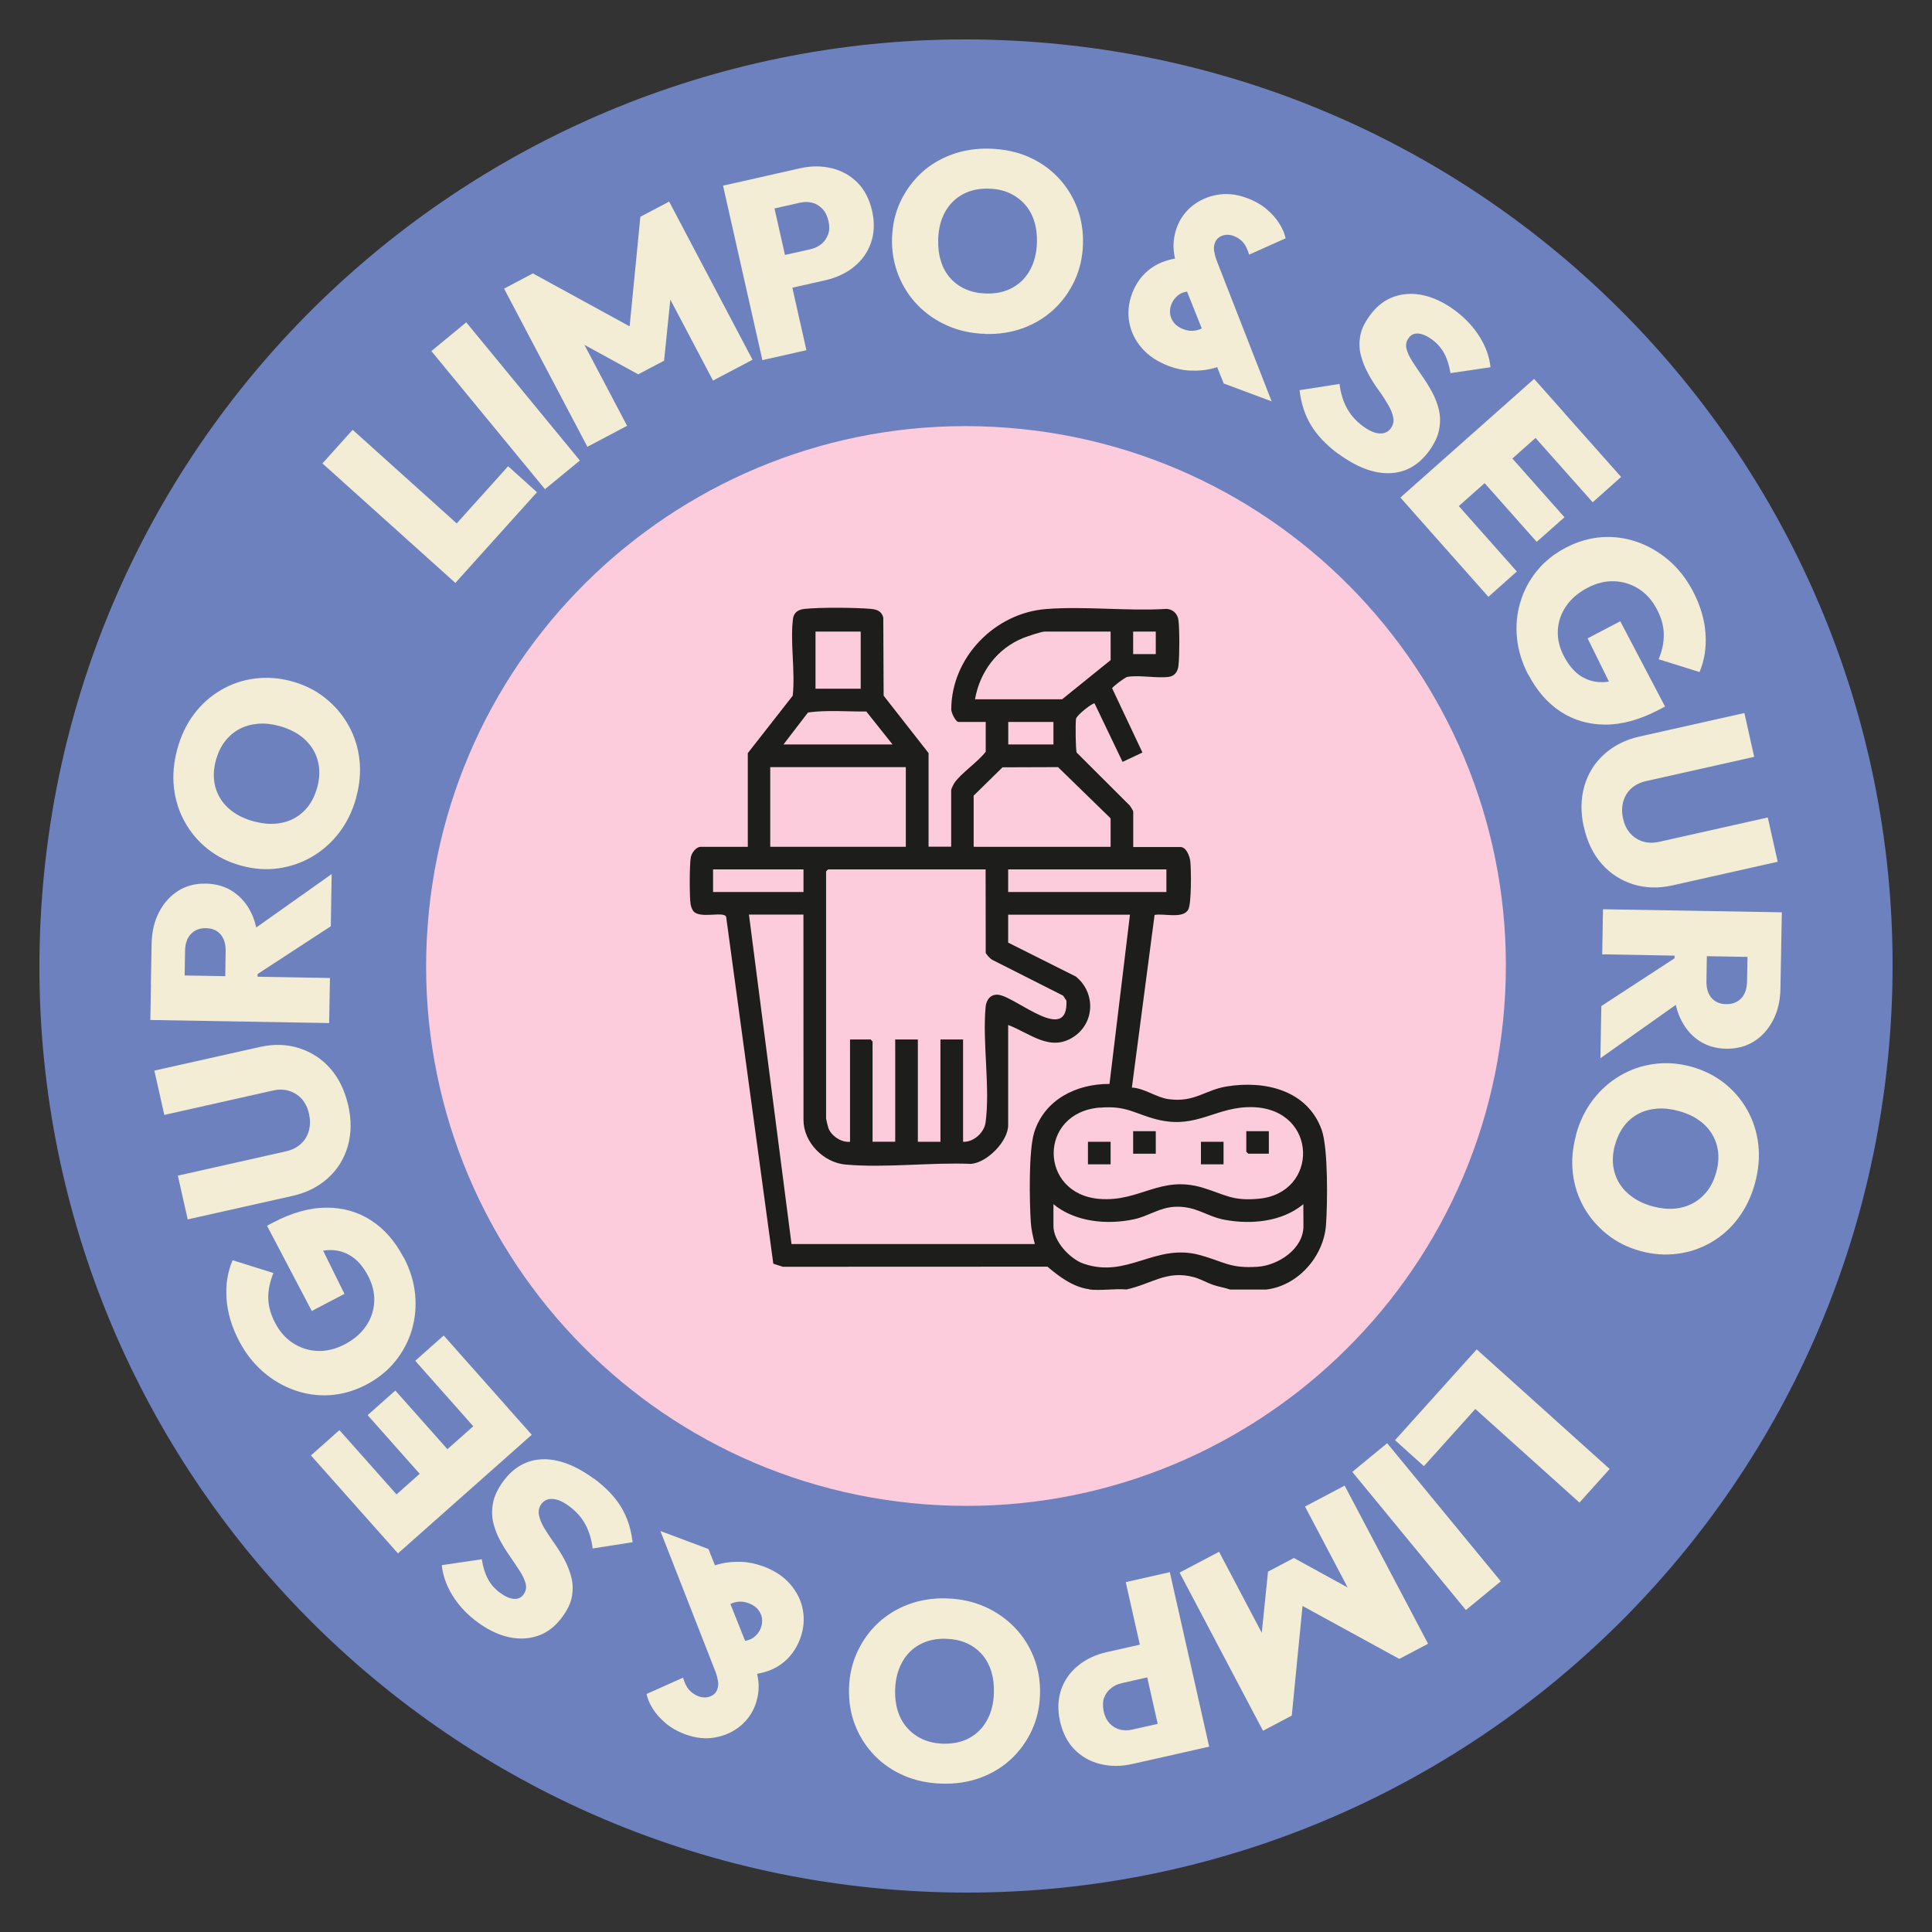 <svg xmlns="http://www.w3.org/2000/svg" xmlns:xlink="http://www.w3.org/1999/xlink" width="200" zoomAndPan="magnify" viewBox="0 0 150 150" height="200" preserveAspectRatio="xMidYMid meet" version="1.0"><rect x="0" y="0" width="150" height="150" fill="#333333" stroke="none"/><path fill="#6e81bf" d="M 146.73 80.453 C 143.719 120.07 109.168 149.742 69.551 146.73 C 29.938 143.719 0.262 109.16 3.27 69.547 C 6.273 29.93 40.84 0.262 80.453 3.27 C 120.07 6.273 149.742 40.832 146.73 80.449 " fill-opacity="1" fill-rule="nonzero"/><path fill="#fcccdc" d="M 116.793 78.176 C 115.039 101.258 94.906 118.551 71.824 116.793 C 48.742 115.039 31.449 94.906 33.207 71.824 C 34.961 48.742 55.094 31.449 78.176 33.207 C 101.258 34.961 118.551 55.094 116.793 78.176 " fill-opacity="1" fill-rule="nonzero"/><path fill="#f4edd6" d="M 37.215 43.188 L 34.977 41.176 L 39.449 36.199 L 41.691 38.215 Z M 35.355 45.258 L 25.035 35.98 L 27.379 33.371 L 37.699 42.652 Z M 35.355 45.258 " fill-opacity="1" fill-rule="nonzero"/><path fill="#f4edd6" d="M 42.312 37.98 L 33.492 27.258 L 36.199 25.027 L 45.02 35.754 Z M 42.312 37.98 " fill-opacity="1" fill-rule="nonzero"/><path fill="#f4edd6" d="M 45.605 34.688 L 39.137 22.41 L 41.371 21.227 L 49.836 25.859 L 48.777 26.418 L 49.719 16.828 L 51.953 15.652 L 58.426 27.93 L 55.359 29.547 L 51.586 22.391 L 52.145 22.273 L 51.559 28.004 L 49.551 29.062 L 44.504 26.297 L 44.914 25.902 L 48.688 33.059 Z M 45.605 34.688 " fill-opacity="1" fill-rule="nonzero"/><path fill="#f4edd6" d="M 60.805 22.496 L 60.23 19.953 L 62.906 19.355 C 63.234 19.281 63.523 19.145 63.77 18.949 C 64.012 18.754 64.184 18.504 64.293 18.199 C 64.406 17.891 64.41 17.543 64.32 17.152 C 64.227 16.758 64.074 16.441 63.84 16.203 C 63.609 15.965 63.352 15.809 63.047 15.738 C 62.738 15.664 62.422 15.664 62.09 15.742 L 59.418 16.344 L 58.84 13.805 L 62.109 13.066 C 62.973 12.871 63.797 12.871 64.574 13.062 C 65.352 13.25 66.02 13.625 66.57 14.176 C 67.121 14.727 67.5 15.461 67.711 16.379 C 67.91 17.273 67.883 18.094 67.625 18.84 C 67.367 19.586 66.922 20.211 66.301 20.715 C 65.684 21.215 64.938 21.562 64.066 21.762 Z M 59.191 27.961 L 56.137 14.414 L 59.559 13.645 L 62.609 27.188 Z M 59.191 27.961 " fill-opacity="1" fill-rule="nonzero"/><path fill="#f4edd6" d="M 76.555 22.789 C 77.34 22.812 78.023 22.66 78.605 22.34 C 79.188 22.023 79.645 21.559 79.977 20.953 C 80.309 20.348 80.484 19.637 80.508 18.816 C 80.527 18.215 80.453 17.664 80.293 17.164 C 80.137 16.66 79.891 16.227 79.559 15.859 C 79.23 15.492 78.836 15.199 78.371 14.988 C 77.906 14.781 77.383 14.664 76.793 14.648 C 76.012 14.621 75.324 14.77 74.742 15.09 C 74.16 15.406 73.703 15.867 73.371 16.465 C 73.043 17.066 72.863 17.773 72.84 18.582 C 72.82 19.207 72.895 19.777 73.055 20.285 C 73.211 20.793 73.457 21.234 73.789 21.602 C 74.117 21.969 74.512 22.254 74.977 22.457 C 75.441 22.66 75.969 22.77 76.555 22.789 M 76.5 25.922 C 75.43 25.891 74.449 25.676 73.562 25.285 C 72.676 24.895 71.902 24.363 71.246 23.688 C 70.594 23.016 70.09 22.23 69.742 21.344 C 69.395 20.457 69.227 19.496 69.258 18.48 C 69.289 17.465 69.504 16.52 69.902 15.668 C 70.301 14.82 70.844 14.066 71.523 13.434 C 72.203 12.805 73.004 12.32 73.918 11.992 C 74.828 11.66 75.82 11.508 76.887 11.543 C 77.949 11.582 78.938 11.781 79.824 12.168 C 80.711 12.555 81.48 13.082 82.125 13.754 C 82.766 14.426 83.27 15.203 83.613 16.094 C 83.953 16.98 84.113 17.93 84.082 18.945 C 84.055 19.961 83.84 20.902 83.441 21.766 C 83.043 22.629 82.504 23.383 81.82 24.02 C 81.133 24.656 80.336 25.145 79.43 25.477 C 78.527 25.805 77.547 25.957 76.488 25.93 " fill-opacity="1" fill-rule="nonzero"/><path fill="#f4edd6" d="M 95.008 29.773 L 91.551 21.105 C 91.289 20.426 91.141 19.812 91.117 19.27 C 91.094 18.723 91.176 18.184 91.379 17.633 C 91.625 16.973 92.027 16.422 92.578 15.98 C 93.129 15.543 93.777 15.254 94.508 15.125 C 95.234 14.996 96 15.074 96.797 15.371 C 97.422 15.602 97.941 15.895 98.359 16.258 C 98.773 16.617 99.105 16.992 99.348 17.391 C 99.594 17.789 99.746 18.16 99.812 18.504 L 96.98 19.77 C 96.863 19.367 96.711 19.047 96.516 18.82 C 96.32 18.594 96.074 18.43 95.781 18.32 C 95.461 18.203 95.164 18.199 94.887 18.301 C 94.613 18.406 94.422 18.59 94.328 18.848 C 94.25 19.055 94.227 19.262 94.262 19.477 C 94.301 19.691 94.355 19.938 94.453 20.207 L 98.73 31.16 Z M 90.766 28.426 C 89.887 28.094 89.184 27.637 88.66 27.035 C 88.141 26.438 87.812 25.77 87.676 25.027 C 87.543 24.289 87.617 23.547 87.891 22.801 C 88.195 21.98 88.68 21.332 89.34 20.844 C 90.004 20.352 90.848 20.078 91.883 19.996 L 92.426 22.621 C 92.047 22.621 91.734 22.723 91.484 22.91 C 91.234 23.102 91.051 23.352 90.934 23.656 C 90.84 23.902 90.816 24.148 90.852 24.402 C 90.891 24.66 91 24.883 91.172 25.09 C 91.344 25.297 91.586 25.449 91.895 25.566 C 92.199 25.684 92.508 25.715 92.805 25.664 C 93.105 25.617 93.41 25.477 93.723 25.242 L 95.121 28.23 C 94.832 28.402 94.457 28.543 93.992 28.645 C 93.527 28.75 93.02 28.793 92.465 28.773 C 91.906 28.758 91.344 28.641 90.766 28.426 " fill-opacity="1" fill-rule="nonzero"/><path fill="#f4edd6" d="M 103.914 35.246 C 102.98 34.555 102.273 33.816 101.793 33.023 C 101.309 32.227 101.016 31.32 100.898 30.293 L 104 29.809 C 104.086 30.508 104.27 31.125 104.559 31.664 C 104.848 32.203 105.262 32.68 105.82 33.09 C 106.289 33.438 106.719 33.629 107.094 33.652 C 107.465 33.676 107.766 33.551 107.973 33.266 C 108.168 33.004 108.23 32.715 108.168 32.406 C 108.109 32.094 107.973 31.754 107.758 31.395 C 107.547 31.035 107.301 30.652 107.012 30.262 C 106.727 29.871 106.461 29.449 106.219 28.996 C 105.973 28.543 105.789 28.082 105.66 27.598 C 105.531 27.117 105.52 26.621 105.605 26.102 C 105.691 25.578 105.949 25.047 106.359 24.488 C 106.883 23.773 107.504 23.289 108.219 23.039 C 108.934 22.789 109.695 22.746 110.5 22.922 C 111.309 23.102 112.125 23.484 112.93 24.078 C 113.738 24.672 114.387 25.363 114.871 26.137 C 115.355 26.906 115.637 27.703 115.723 28.512 L 112.613 28.969 C 112.52 28.391 112.367 27.883 112.141 27.457 C 111.914 27.035 111.602 26.676 111.191 26.367 C 110.801 26.082 110.453 25.93 110.129 25.898 C 109.805 25.867 109.555 25.984 109.367 26.242 C 109.184 26.496 109.125 26.766 109.199 27.066 C 109.27 27.367 109.418 27.684 109.637 28.035 C 109.859 28.383 110.109 28.758 110.391 29.16 C 110.672 29.562 110.938 29.98 111.176 30.422 C 111.414 30.863 111.598 31.328 111.715 31.816 C 111.828 32.305 111.836 32.82 111.73 33.359 C 111.629 33.898 111.363 34.449 110.949 35.02 C 110.129 36.133 109.102 36.707 107.871 36.738 C 106.641 36.77 105.316 36.266 103.91 35.23 " fill-opacity="1" fill-rule="nonzero"/><path fill="#f4edd6" d="M 118.742 33.465 L 120.949 31.5 L 125.863 37.031 L 123.656 38.996 Z M 114.785 36.969 L 116.941 35.062 L 121.465 40.16 L 119.309 42.07 Z M 110.57 40.711 L 112.777 38.746 L 117.766 44.371 L 115.559 46.336 Z M 108.727 38.629 L 119.109 29.418 L 121.434 32.035 L 111.051 41.254 Z M 108.727 38.629 " fill-opacity="1" fill-rule="nonzero"/><path fill="#f4edd6" d="M 118.66 52.402 C 118.172 51.465 117.879 50.516 117.781 49.562 C 117.68 48.605 117.766 47.676 118.031 46.777 C 118.293 45.875 118.727 45.062 119.32 44.328 C 119.914 43.594 120.668 42.992 121.566 42.523 C 122.48 42.043 123.41 41.777 124.359 41.707 C 125.309 41.641 126.227 41.77 127.121 42.082 C 128.012 42.395 128.832 42.879 129.582 43.52 C 130.328 44.164 130.938 44.953 131.43 45.883 C 132.004 46.977 132.336 48.074 132.414 49.168 C 132.492 50.266 132.34 51.262 131.949 52.176 L 128.777 51.184 C 129.059 50.504 129.188 49.855 129.176 49.227 C 129.164 48.594 128.988 47.953 128.637 47.297 C 128.289 46.629 127.824 46.102 127.254 45.734 C 126.684 45.367 126.047 45.16 125.355 45.129 C 124.664 45.098 123.957 45.266 123.238 45.645 C 122.523 46.023 121.973 46.496 121.582 47.078 C 121.188 47.656 120.98 48.281 120.949 48.957 C 120.918 49.629 121.078 50.297 121.434 50.969 C 121.789 51.641 122.211 52.145 122.711 52.477 C 123.215 52.805 123.773 52.969 124.383 52.965 C 124.996 52.957 125.645 52.781 126.312 52.426 L 126.062 55.234 L 123.262 49.562 L 125.797 48.234 L 129.273 54.855 L 128.805 55.102 C 127.336 55.871 125.949 56.258 124.66 56.258 C 123.367 56.258 122.203 55.926 121.184 55.262 C 120.16 54.594 119.32 53.637 118.672 52.391 " fill-opacity="1" fill-rule="nonzero"/><path fill="#f4edd6" d="M 122.969 64.227 C 122.711 63.082 122.727 62.016 123.008 61.039 C 123.289 60.059 123.801 59.234 124.551 58.559 C 125.297 57.887 126.207 57.426 127.293 57.184 L 135.434 55.359 L 136.195 58.762 L 127.812 60.641 C 127.328 60.75 126.938 60.945 126.629 61.234 C 126.324 61.523 126.121 61.871 126.02 62.273 C 125.914 62.68 125.914 63.105 126.012 63.547 C 126.117 64.008 126.293 64.387 126.559 64.688 C 126.82 64.984 127.145 65.207 127.535 65.328 C 127.93 65.453 128.363 65.465 128.848 65.352 L 137.25 63.469 L 138.02 66.906 L 129.863 68.738 C 128.777 68.984 127.758 68.953 126.809 68.66 C 125.859 68.363 125.039 67.84 124.371 67.086 C 123.703 66.332 123.234 65.379 122.977 64.223 " fill-opacity="1" fill-rule="nonzero"/><path fill="#f4edd6" d="M 130.027 73.469 L 132.531 73.512 L 132.488 76.156 C 132.477 76.73 132.609 77.172 132.887 77.484 C 133.16 77.797 133.539 77.957 134.023 77.961 C 134.496 77.969 134.883 77.82 135.176 77.523 C 135.469 77.223 135.629 76.781 135.641 76.207 L 135.688 73.562 L 138.289 73.605 L 138.234 76.738 C 138.219 77.68 138.027 78.5 137.66 79.207 C 137.293 79.91 136.805 80.461 136.184 80.852 C 135.566 81.242 134.844 81.434 134.02 81.422 C 133.191 81.41 132.477 81.188 131.863 80.766 C 131.25 80.344 130.781 79.762 130.445 79.027 C 130.105 78.293 129.953 77.43 129.973 76.457 Z M 124.457 70.594 L 138.34 70.832 L 138.277 74.34 L 124.395 74.094 Z M 124.328 78.109 L 130.352 74.18 L 131.062 77.344 L 124.254 82.16 Z M 124.328 78.109 " fill-opacity="1" fill-rule="nonzero"/><path fill="#f4edd6" d="M 125.387 88.875 C 125.18 89.629 125.168 90.332 125.34 90.977 C 125.512 91.617 125.852 92.176 126.367 92.641 C 126.883 93.105 127.523 93.449 128.32 93.664 C 128.902 93.82 129.453 93.883 129.977 93.84 C 130.504 93.797 130.98 93.664 131.418 93.43 C 131.852 93.199 132.23 92.879 132.543 92.48 C 132.855 92.082 133.086 91.594 133.246 91.031 C 133.453 90.273 133.473 89.574 133.301 88.938 C 133.129 88.301 132.793 87.742 132.285 87.277 C 131.777 86.812 131.129 86.477 130.352 86.262 C 129.746 86.098 129.176 86.031 128.648 86.074 C 128.125 86.117 127.633 86.246 127.199 86.477 C 126.766 86.711 126.391 87.027 126.086 87.43 C 125.781 87.836 125.547 88.32 125.395 88.887 M 122.363 88.098 C 122.645 87.062 123.086 86.164 123.672 85.395 C 124.262 84.621 124.965 83.996 125.773 83.52 C 126.582 83.043 127.457 82.738 128.406 82.609 C 129.355 82.48 130.32 82.547 131.301 82.816 C 132.281 83.086 133.145 83.516 133.883 84.102 C 134.625 84.691 135.219 85.395 135.672 86.207 C 136.125 87.023 136.406 87.91 136.516 88.875 C 136.625 89.844 136.535 90.836 136.254 91.871 C 135.973 92.902 135.535 93.805 134.953 94.582 C 134.375 95.359 133.676 95.977 132.867 96.449 C 132.059 96.918 131.191 97.219 130.246 97.34 C 129.305 97.465 128.344 97.398 127.363 97.129 C 126.387 96.859 125.516 96.43 124.777 95.836 C 124.035 95.242 123.43 94.543 122.969 93.73 C 122.512 92.914 122.223 92.027 122.113 91.066 C 122.004 90.105 122.09 89.121 122.371 88.098 " fill-opacity="1" fill-rule="nonzero"/><path fill="#f4edd6" d="M 114.652 104.766 L 124.973 114.051 L 122.629 116.66 L 112.301 107.375 Z M 112.789 106.836 L 115.031 108.848 L 110.551 113.832 L 108.309 111.816 Z M 112.789 106.836 " fill-opacity="1" fill-rule="nonzero"/><path fill="#f4edd6" d="M 107.699 112.051 L 116.52 122.773 L 113.812 125.004 L 104.992 114.277 Z M 107.699 112.051 " fill-opacity="1" fill-rule="nonzero"/><path fill="#f4edd6" d="M 104.398 115.344 L 110.875 127.621 L 108.641 128.797 L 100.176 124.164 L 101.234 123.605 L 100.293 133.199 L 98.059 134.375 L 91.582 122.094 L 94.648 120.48 L 98.418 127.633 L 97.863 127.75 L 98.449 122.02 L 100.457 120.961 L 105.5 123.73 L 105.09 124.121 L 101.32 116.965 Z M 104.398 115.344 " fill-opacity="1" fill-rule="nonzero"/><path fill="#f4edd6" d="M 90.824 122.062 L 93.879 135.609 L 90.457 136.383 L 87.402 122.836 Z M 89.207 127.531 L 89.781 130.07 L 87.105 130.676 C 86.777 130.75 86.488 130.883 86.246 131.082 C 86 131.277 85.828 131.527 85.719 131.828 C 85.609 132.125 85.609 132.48 85.691 132.875 C 85.777 133.266 85.938 133.582 86.172 133.824 C 86.402 134.062 86.668 134.215 86.965 134.289 C 87.266 134.359 87.59 134.355 87.922 134.281 L 90.598 133.68 L 91.172 136.223 L 87.902 136.957 C 87.039 137.152 86.215 137.152 85.438 136.961 C 84.66 136.773 83.992 136.398 83.441 135.848 C 82.891 135.297 82.512 134.562 82.301 133.645 C 82.102 132.75 82.133 131.93 82.387 131.184 C 82.645 130.438 83.094 129.812 83.711 129.312 C 84.328 128.809 85.074 128.461 85.945 128.266 Z M 89.207 127.531 " fill-opacity="1" fill-rule="nonzero"/><path fill="#f4edd6" d="M 73.453 127.234 C 72.668 127.211 71.98 127.363 71.402 127.684 C 70.82 128 70.359 128.465 70.031 129.074 C 69.699 129.68 69.523 130.387 69.496 131.207 C 69.48 131.809 69.551 132.359 69.711 132.859 C 69.871 133.363 70.117 133.797 70.445 134.164 C 70.777 134.531 71.168 134.824 71.633 135.035 C 72.098 135.242 72.625 135.359 73.211 135.379 C 73.996 135.402 74.684 135.254 75.262 134.938 C 75.844 134.617 76.305 134.16 76.633 133.559 C 76.965 132.961 77.141 132.25 77.168 131.441 C 77.184 130.816 77.113 130.246 76.953 129.738 C 76.793 129.23 76.547 128.789 76.219 128.422 C 75.887 128.055 75.496 127.77 75.031 127.566 C 74.566 127.363 74.039 127.254 73.453 127.234 M 73.508 124.102 C 74.578 124.133 75.559 124.348 76.445 124.738 C 77.332 125.129 78.102 125.664 78.758 126.336 C 79.414 127.008 79.914 127.793 80.266 128.68 C 80.613 129.566 80.777 130.527 80.746 131.547 C 80.719 132.562 80.504 133.496 80.105 134.355 C 79.707 135.211 79.164 135.957 78.484 136.59 C 77.805 137.219 77 137.703 76.09 138.035 C 75.176 138.363 74.188 138.516 73.113 138.48 C 72.043 138.445 71.062 138.242 70.176 137.855 C 69.289 137.469 68.52 136.945 67.875 136.27 C 67.234 135.598 66.73 134.82 66.387 133.934 C 66.047 133.047 65.887 132.098 65.918 131.082 C 65.945 130.062 66.16 129.121 66.559 128.258 C 66.957 127.395 67.496 126.641 68.18 126.004 C 68.867 125.371 69.664 124.879 70.57 124.551 C 71.473 124.219 72.453 124.066 73.512 124.098 " fill-opacity="1" fill-rule="nonzero"/><path fill="#f4edd6" d="M 59.246 121.605 C 60.125 121.93 60.828 122.395 61.352 122.996 C 61.871 123.594 62.199 124.262 62.336 125.004 C 62.469 125.742 62.398 126.484 62.121 127.23 C 61.816 128.051 61.332 128.699 60.672 129.188 C 60.012 129.68 59.164 129.953 58.129 130.035 L 57.586 127.406 C 57.961 127.406 58.277 127.309 58.527 127.121 C 58.781 126.93 58.965 126.68 59.078 126.375 C 59.172 126.129 59.195 125.883 59.16 125.633 C 59.121 125.383 59.012 125.156 58.84 124.945 C 58.668 124.738 58.426 124.586 58.117 124.469 C 57.812 124.352 57.508 124.324 57.207 124.371 C 56.906 124.422 56.594 124.562 56.289 124.793 L 54.895 121.809 C 55.18 121.637 55.555 121.496 56.02 121.391 C 56.484 121.285 56.992 121.242 57.551 121.262 C 58.105 121.281 58.668 121.398 59.246 121.609 M 55.004 120.266 L 58.461 128.926 C 58.723 129.605 58.871 130.219 58.895 130.754 C 58.922 131.293 58.836 131.84 58.633 132.391 C 58.387 133.051 57.984 133.602 57.434 134.043 C 56.883 134.484 56.234 134.77 55.504 134.898 C 54.777 135.027 54.012 134.949 53.215 134.656 C 52.59 134.422 52.07 134.129 51.656 133.766 C 51.238 133.406 50.906 133.031 50.664 132.637 C 50.418 132.238 50.266 131.871 50.199 131.52 L 53.031 130.254 C 53.148 130.656 53.301 130.977 53.496 131.195 C 53.691 131.418 53.938 131.59 54.23 131.699 C 54.551 131.816 54.852 131.82 55.125 131.715 C 55.402 131.613 55.59 131.43 55.684 131.172 C 55.762 130.965 55.785 130.754 55.75 130.543 C 55.711 130.328 55.656 130.082 55.559 129.812 L 51.273 118.867 Z M 55.004 120.266 " fill-opacity="1" fill-rule="nonzero"/><path fill="#f4edd6" d="M 46.098 114.785 C 47.035 115.473 47.738 116.211 48.223 117.008 C 48.703 117.805 49 118.711 49.113 119.738 L 46.012 120.223 C 45.926 119.523 45.742 118.906 45.453 118.367 C 45.168 117.828 44.75 117.352 44.191 116.941 C 43.723 116.594 43.293 116.402 42.922 116.379 C 42.547 116.352 42.246 116.48 42.039 116.762 C 41.844 117.027 41.781 117.312 41.844 117.625 C 41.902 117.938 42.039 118.273 42.254 118.637 C 42.469 118.996 42.719 119.375 43 119.77 C 43.281 120.16 43.551 120.59 43.797 121.035 C 44.039 121.484 44.223 121.949 44.352 122.43 C 44.48 122.914 44.492 123.41 44.406 123.93 C 44.32 124.449 44.066 124.984 43.656 125.539 C 43.129 126.258 42.512 126.742 41.793 126.992 C 41.078 127.242 40.32 127.285 39.512 127.109 C 38.703 126.93 37.887 126.543 37.082 125.949 C 36.273 125.355 35.625 124.664 35.145 123.895 C 34.668 123.121 34.383 122.328 34.297 121.52 L 37.406 121.059 C 37.496 121.641 37.648 122.148 37.871 122.57 C 38.09 122.996 38.41 123.355 38.82 123.66 C 39.211 123.949 39.559 124.102 39.883 124.133 C 40.207 124.164 40.461 124.047 40.645 123.797 C 40.828 123.547 40.887 123.27 40.816 122.969 C 40.742 122.672 40.594 122.352 40.375 122.004 C 40.152 121.652 39.902 121.281 39.621 120.875 C 39.34 120.473 39.074 120.055 38.836 119.617 C 38.598 119.176 38.414 118.711 38.297 118.219 C 38.184 117.73 38.176 117.215 38.281 116.676 C 38.383 116.141 38.648 115.59 39.062 115.02 C 39.883 113.906 40.914 113.328 42.145 113.297 C 43.371 113.27 44.695 113.77 46.102 114.805 " fill-opacity="1" fill-rule="nonzero"/><path fill="#f4edd6" d="M 39.438 109.312 L 37.227 111.277 L 32.238 105.652 L 34.449 103.688 Z M 41.285 111.395 L 30.898 120.605 L 28.574 117.988 L 38.953 108.773 Z M 35.219 113.059 L 33.066 114.969 L 28.543 109.871 L 30.695 107.961 Z M 31.266 116.566 L 29.055 118.531 L 24.141 113 L 26.352 111.035 Z M 31.266 116.566 " fill-opacity="1" fill-rule="nonzero"/><path fill="#f4edd6" d="M 31.344 97.621 C 31.836 98.559 32.129 99.508 32.227 100.465 C 32.324 101.418 32.238 102.348 31.977 103.25 C 31.711 104.148 31.277 104.961 30.684 105.695 C 30.09 106.43 29.336 107.031 28.438 107.504 C 27.527 107.98 26.594 108.25 25.648 108.316 C 24.699 108.383 23.781 108.254 22.887 107.941 C 21.992 107.629 21.172 107.152 20.426 106.504 C 19.68 105.855 19.066 105.07 18.578 104.141 C 18 103.047 17.672 101.949 17.59 100.855 C 17.512 99.758 17.664 98.762 18.059 97.844 L 21.227 98.836 C 20.953 99.516 20.816 100.164 20.828 100.793 C 20.844 101.426 21.02 102.066 21.367 102.723 C 21.719 103.391 22.184 103.914 22.75 104.281 C 23.32 104.648 23.957 104.859 24.648 104.887 C 25.34 104.918 26.051 104.746 26.766 104.375 C 27.484 104 28.035 103.516 28.426 102.941 C 28.816 102.367 29.027 101.734 29.055 101.062 C 29.086 100.391 28.926 99.723 28.574 99.051 C 28.219 98.375 27.797 97.875 27.293 97.543 C 26.793 97.215 26.234 97.047 25.621 97.055 C 25.012 97.059 24.363 97.238 23.695 97.594 L 23.945 94.781 L 26.742 100.457 L 24.207 101.785 L 20.73 95.164 L 21.203 94.918 C 22.672 94.145 24.055 93.762 25.348 93.762 C 26.637 93.762 27.801 94.09 28.824 94.758 C 29.848 95.426 30.68 96.379 31.332 97.629 " fill-opacity="1" fill-rule="nonzero"/><path fill="#f4edd6" d="M 27.035 85.805 C 27.293 86.949 27.281 88.012 27 88.992 C 26.719 89.973 26.203 90.797 25.457 91.473 C 24.711 92.145 23.797 92.605 22.715 92.848 L 14.574 94.672 L 13.809 91.277 L 22.195 89.391 C 22.68 89.281 23.07 89.086 23.375 88.797 C 23.684 88.508 23.883 88.16 23.988 87.758 C 24.094 87.352 24.094 86.93 23.992 86.484 C 23.891 86.023 23.711 85.645 23.449 85.344 C 23.188 85.043 22.863 84.832 22.469 84.703 C 22.078 84.574 21.645 84.566 21.16 84.676 L 12.758 86.562 L 11.984 83.121 L 20.145 81.293 C 21.227 81.047 22.242 81.07 23.199 81.371 C 24.152 81.672 24.969 82.188 25.633 82.945 C 26.301 83.703 26.766 84.652 27.031 85.809 " fill-opacity="1" fill-rule="nonzero"/><path fill="#f4edd6" d="M 25.684 71.914 L 19.66 75.844 L 18.949 72.68 L 25.75 67.863 Z M 19.984 76.555 L 17.477 76.512 L 17.52 73.867 C 17.531 73.293 17.395 72.852 17.121 72.539 C 16.844 72.227 16.465 72.066 15.98 72.062 C 15.512 72.055 15.125 72.203 14.832 72.504 C 14.539 72.801 14.379 73.242 14.367 73.82 L 14.324 76.465 L 11.715 76.422 L 11.77 73.285 C 11.789 72.344 11.98 71.523 12.348 70.82 C 12.715 70.117 13.203 69.566 13.82 69.172 C 14.438 68.781 15.16 68.586 15.988 68.605 C 16.812 68.621 17.531 68.836 18.141 69.258 C 18.754 69.68 19.23 70.262 19.562 70.996 C 19.895 71.73 20.051 72.594 20.035 73.574 Z M 25.555 79.43 L 11.672 79.191 L 11.734 75.691 L 25.617 75.93 Z M 25.555 79.43 " fill-opacity="1" fill-rule="nonzero"/><path fill="#f4edd6" d="M 24.625 61.156 C 24.832 60.402 24.844 59.699 24.672 59.055 C 24.504 58.414 24.152 57.855 23.645 57.391 C 23.137 56.926 22.488 56.59 21.691 56.367 C 21.109 56.207 20.559 56.148 20.039 56.191 C 19.52 56.234 19.035 56.367 18.602 56.594 C 18.168 56.82 17.789 57.145 17.477 57.543 C 17.164 57.941 16.93 58.43 16.77 58.992 C 16.562 59.746 16.547 60.449 16.715 61.086 C 16.887 61.723 17.223 62.281 17.73 62.746 C 18.242 63.211 18.891 63.547 19.668 63.762 C 20.273 63.926 20.836 63.996 21.367 63.953 C 21.902 63.91 22.383 63.781 22.82 63.547 C 23.254 63.316 23.625 62.996 23.934 62.594 C 24.238 62.188 24.473 61.707 24.625 61.137 M 27.656 61.926 C 27.371 62.961 26.934 63.859 26.344 64.633 C 25.758 65.402 25.055 66.027 24.246 66.504 C 23.438 66.98 22.562 67.281 21.613 67.418 C 20.664 67.551 19.695 67.477 18.719 67.207 C 17.738 66.938 16.875 66.512 16.137 65.922 C 15.395 65.336 14.801 64.633 14.348 63.816 C 13.895 63.004 13.613 62.117 13.504 61.148 C 13.395 60.18 13.484 59.191 13.766 58.156 C 14.047 57.121 14.48 56.223 15.062 55.445 C 15.645 54.668 16.344 54.047 17.152 53.578 C 17.957 53.105 18.828 52.805 19.77 52.684 C 20.715 52.562 21.676 52.629 22.652 52.898 C 23.633 53.168 24.504 53.594 25.242 54.188 C 25.984 54.781 26.59 55.48 27.047 56.301 C 27.508 57.121 27.797 58.004 27.906 58.965 C 28.016 59.926 27.93 60.91 27.648 61.926 " fill-opacity="1" fill-rule="nonzero"/><path fill="#1d1d1b" d="M 101.191 93.492 C 99.531 94.863 97.145 95.09 95.078 94.703 C 93.633 94.43 92.867 93.621 91.227 93.695 C 90.016 93.75 89.188 94.414 88.066 94.66 C 85.98 95.113 83.473 94.887 81.789 93.492 L 81.789 95.191 C 81.789 96.363 83.055 97.738 84.133 98.113 C 87.566 99.289 89.68 96.492 93.168 97.445 C 94.992 97.941 95.48 98.5 97.641 98.352 C 99.25 98.242 101.199 96.961 101.199 95.199 Z M 85.383 85.992 C 80.594 86.387 80.648 92.695 85.352 93.082 C 88.52 93.34 90.102 91.195 93.43 92.23 C 95.164 92.762 95.684 93.258 97.723 93.07 C 102.414 92.641 102.355 86.16 97.324 85.961 C 94.434 85.852 92.973 87.695 89.855 86.922 C 88.062 86.477 87.516 85.82 85.375 86 M 62.379 71.008 L 58.148 71.008 L 61.453 96.59 L 80.344 96.59 C 80.203 96.031 80.066 95.469 80.031 94.895 C 79.926 93.297 79.855 89.336 80.293 87.926 C 81.098 85.363 83.574 84.145 86.141 84.156 L 87.73 71.016 L 78.273 71.016 L 78.273 73.184 L 83.531 75.82 C 85.051 77.051 85.027 79.383 83.367 80.492 C 81.539 81.707 79.957 80.215 78.273 79.578 L 78.273 87.363 C 78.273 88.594 76.652 90.266 75.391 90.363 C 72.266 90.234 68.707 90.695 65.629 90.414 C 63.938 90.258 62.383 88.691 62.383 86.953 Z M 90.559 67.5 L 78.273 67.5 L 78.273 69.254 L 90.559 69.254 Z M 76.523 67.5 L 64.289 67.5 L 64.137 67.656 L 64.137 86.844 C 64.137 86.898 64.281 87.492 64.32 87.59 C 64.539 88.195 65.34 88.723 65.996 88.648 L 65.996 80.703 L 67.594 80.703 L 67.746 80.859 L 67.746 88.645 L 69.504 88.645 L 69.504 80.703 L 71.262 80.703 L 71.262 88.648 L 73.016 88.648 L 73.016 80.703 L 74.773 80.703 L 74.773 88.648 C 75.586 88.688 76.414 87.941 76.52 87.145 C 76.887 84.438 76.266 80.961 76.523 78.176 C 76.578 77.609 76.93 77.137 77.566 77.242 C 78.973 77.48 82.945 81.098 82.797 77.688 L 82.539 77.301 L 77.074 74.539 C 76.914 74.484 76.531 74.07 76.531 73.953 Z M 62.383 67.5 L 55.363 67.5 L 55.363 69.254 L 62.383 69.254 Z M 86.227 65.75 L 86.227 63.535 L 82.145 59.559 L 77.836 59.574 L 75.594 61.773 L 75.594 65.746 Z M 70.328 59.559 L 59.801 59.559 L 59.801 65.746 L 70.328 65.746 Z M 81.789 56.051 L 78.281 56.051 L 78.281 57.801 L 81.789 57.801 Z M 69.297 57.801 L 67.262 55.242 C 65.762 55.254 64.207 55.113 62.734 55.316 L 60.828 57.801 Z M 89.734 49.035 L 87.977 49.035 L 87.977 50.785 L 89.734 50.785 Z M 86.227 49.035 L 81.113 49.035 C 80.844 49.035 79.758 49.41 79.445 49.531 C 77.418 50.352 76.07 52.164 75.699 54.293 L 82.461 54.293 L 86.23 51.25 Z M 66.824 49.035 L 63.316 49.035 L 63.316 53.473 L 66.824 53.473 Z M 84.578 100.098 C 83.332 99.938 82.246 99.129 81.324 98.344 L 60.781 98.352 L 60.039 98.113 L 56.379 71.188 C 56.223 70.711 54.328 71.371 53.832 70.738 C 53.742 70.625 53.645 70.379 53.621 70.23 C 53.523 69.613 53.527 67.152 53.637 66.547 C 53.699 66.215 54.047 65.75 54.391 65.75 L 58.059 65.75 L 58.059 58.473 L 61.547 54.016 C 61.754 52.137 61.34 49.887 61.566 48.051 C 61.625 47.559 61.973 47.328 62.445 47.277 C 63.641 47.145 66.398 47.168 67.613 47.273 C 68.094 47.316 68.457 47.457 68.578 47.953 L 68.605 54.012 L 72.094 58.469 L 72.094 65.738 L 73.848 65.738 L 73.848 61.355 C 73.848 61.258 74.027 60.891 74.102 60.781 C 74.641 60.004 75.926 59.164 76.531 58.363 L 76.531 56.051 L 74.414 56.051 C 74.203 56.051 73.855 55.344 73.855 55.082 C 73.867 51.035 77.242 47.59 81.227 47.285 C 84.223 47.051 87.492 47.457 90.516 47.277 C 91.043 47.266 91.434 47.645 91.496 48.16 C 91.586 48.926 91.582 50.902 91.496 51.672 C 91.445 52.137 91.215 52.492 90.727 52.555 C 89.77 52.672 88.43 52.391 87.523 52.555 C 87.34 52.59 86.367 53.324 86.348 53.441 L 88.699 58.426 L 87.156 59.152 L 84.984 54.617 C 84.867 54.531 83.602 55.512 83.543 55.805 C 83.488 56.086 83.508 58.242 83.594 58.43 L 87.727 62.555 C 87.793 62.648 87.984 62.949 87.984 63.027 L 87.984 65.762 L 91.648 65.762 C 92.109 65.762 92.363 66.473 92.414 66.859 C 92.488 67.488 92.508 70.141 92.262 70.605 C 91.863 71.371 90.383 70.895 89.641 71.035 L 87.879 84.438 C 88.875 84.492 89.77 85.211 90.742 85.34 C 92.75 85.613 93.547 84.621 95.266 84.348 C 98.215 83.871 101.504 84.641 102.613 87.715 C 103.125 89.141 103.07 93.48 102.949 95.121 C 102.766 97.551 100.773 99.84 98.297 100.121 L 95.512 100.121 C 95.078 99.969 94.613 99.906 94.176 99.754 C 93.676 99.582 93.215 99.301 92.703 99.16 C 90.578 98.59 89.422 99.688 87.461 100.113 C 86.551 100.035 85.453 100.223 84.574 100.113 " fill-opacity="1" fill-rule="nonzero"/><path fill="#1d1d1b" d="M 87.977 87.824 L 89.734 87.824 L 89.734 89.574 L 87.977 89.574 Z M 87.977 87.824 " fill-opacity="1" fill-rule="nonzero"/><path fill="#1d1d1b" d="M 84.469 88.648 L 86.227 88.648 L 86.227 90.398 L 84.469 90.398 Z M 84.469 88.648 " fill-opacity="1" fill-rule="nonzero"/><path fill="#1d1d1b" d="M 93.242 88.648 L 94.996 88.648 L 94.996 90.398 L 93.242 90.398 Z M 93.242 88.648 " fill-opacity="1" fill-rule="nonzero"/><path fill="#1d1d1b" d="M 98.512 87.824 L 98.512 89.574 L 96.914 89.574 L 96.762 89.422 L 96.762 87.824 Z M 98.512 87.824 " fill-opacity="1" fill-rule="nonzero"/></svg>